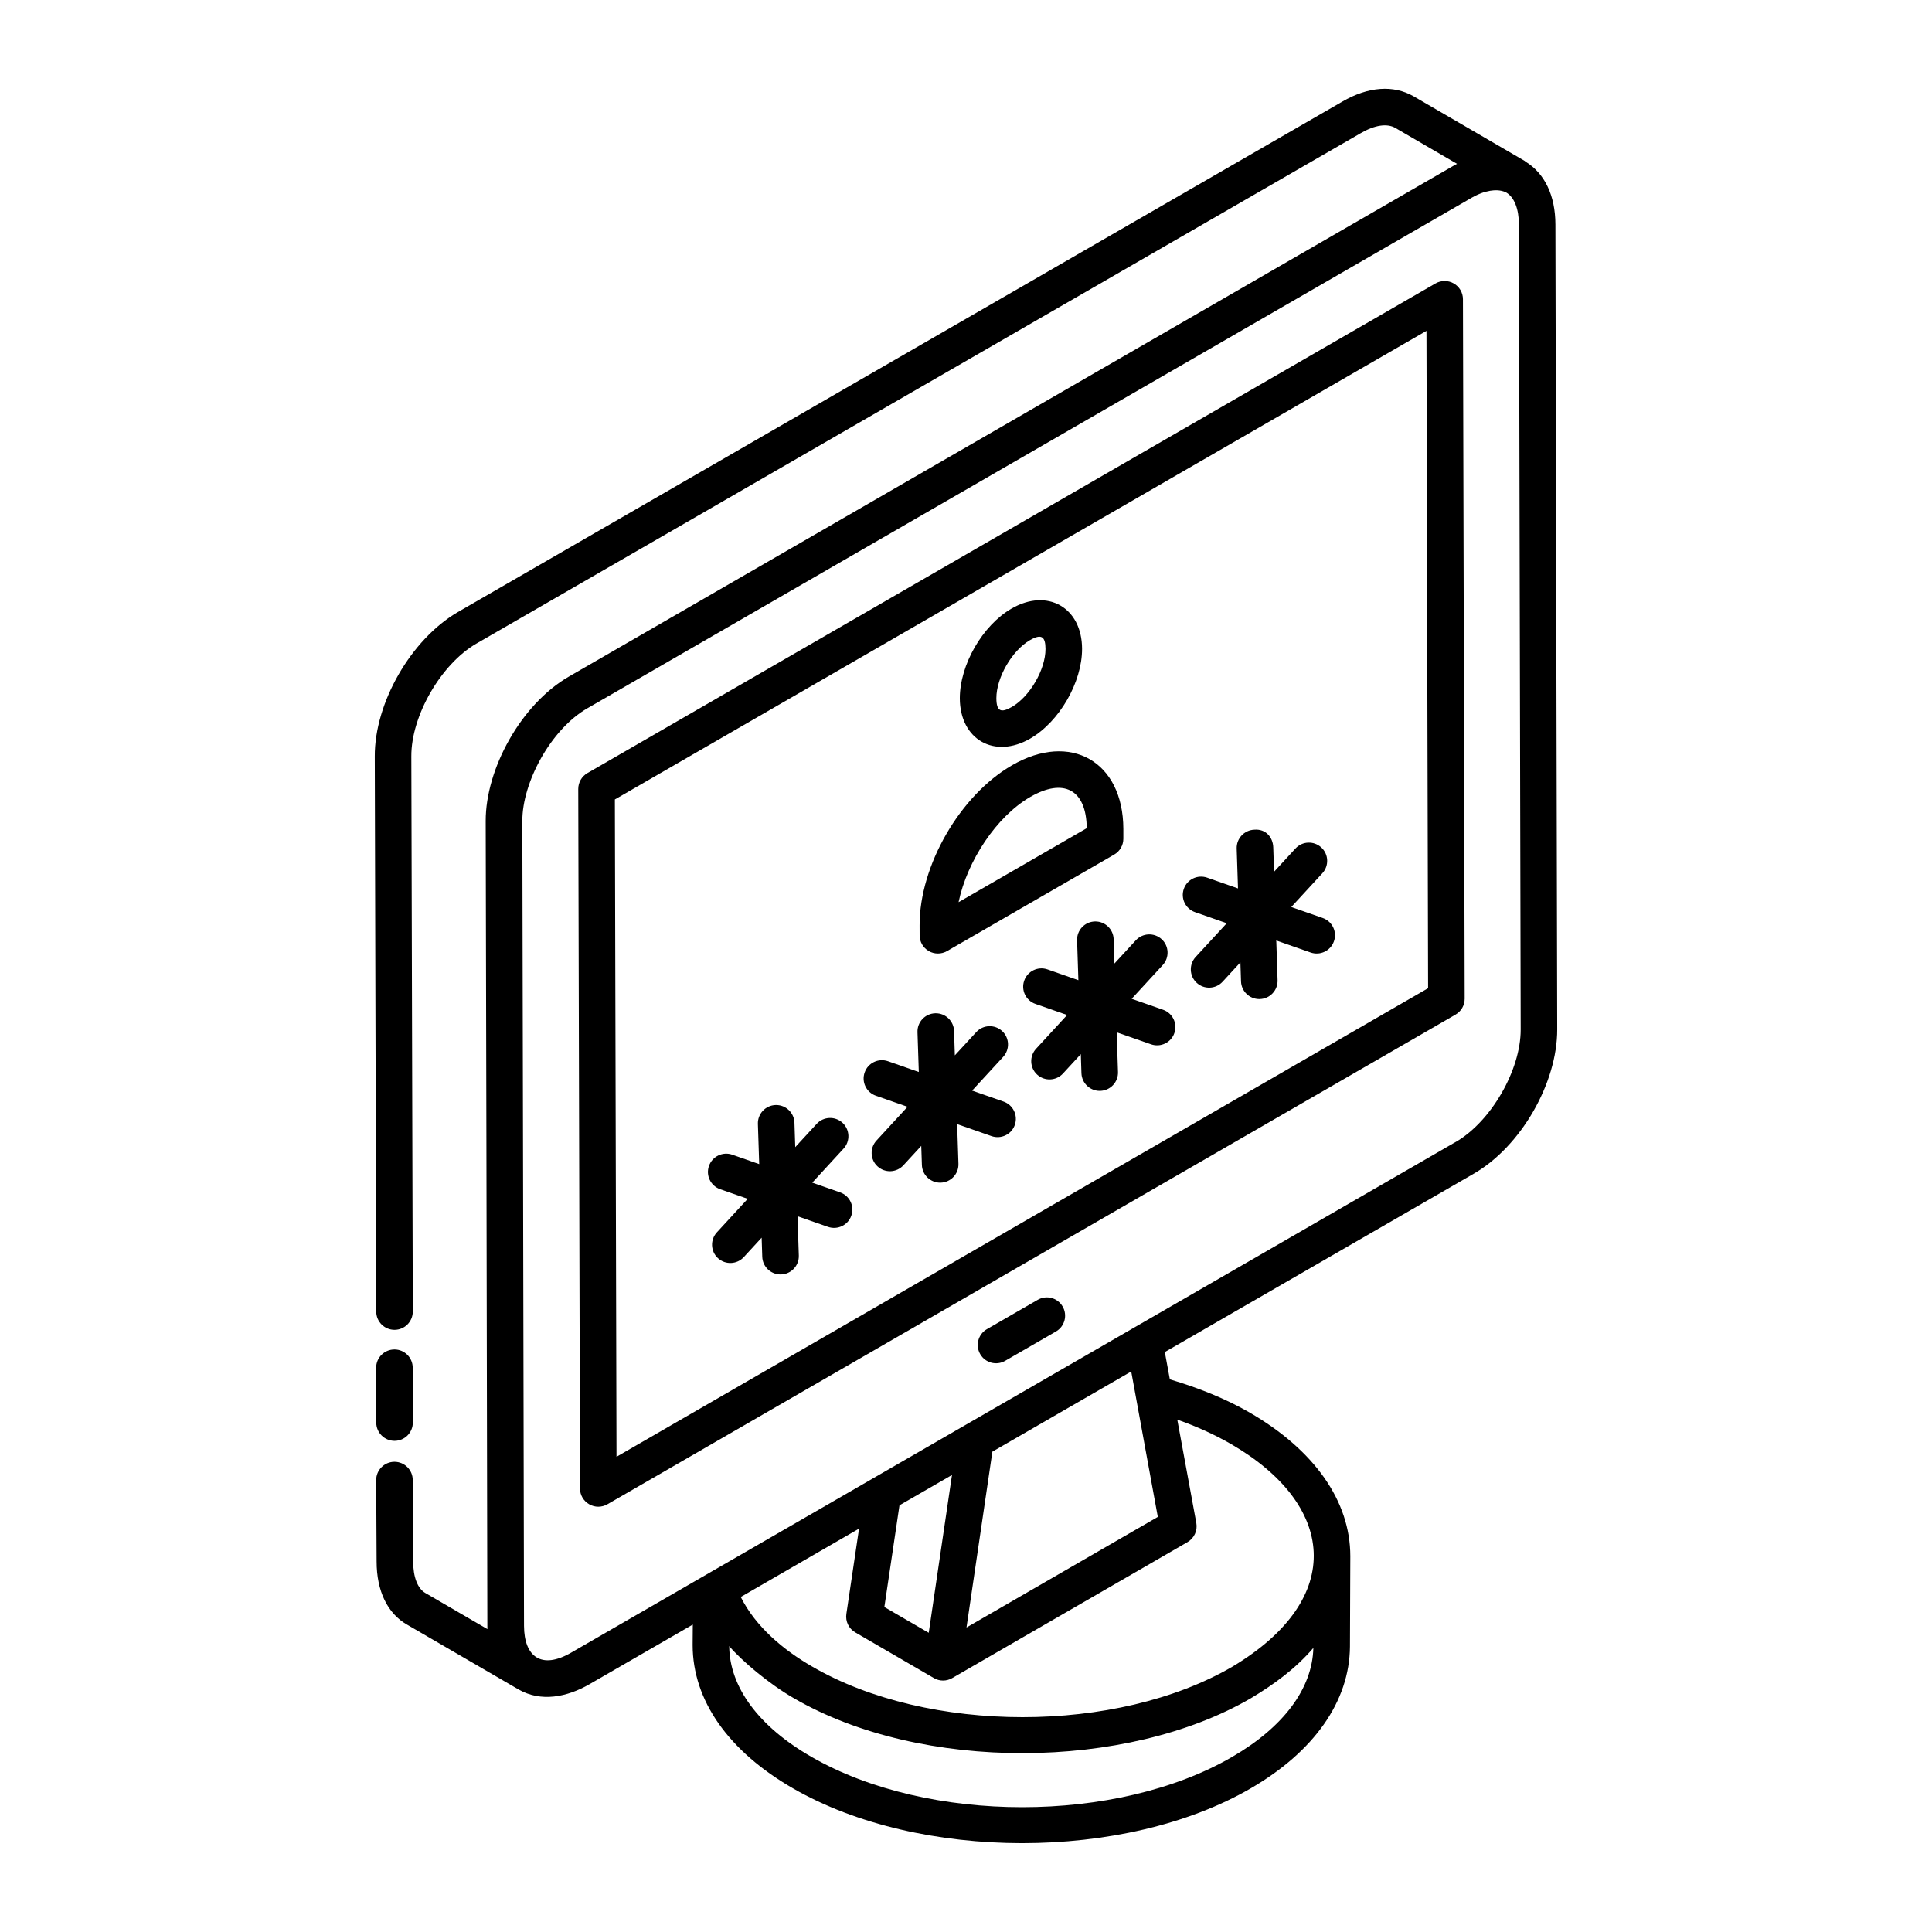 <?xml version="1.0" encoding="UTF-8"?>
<!-- Uploaded to: ICON Repo, www.svgrepo.com, Generator: ICON Repo Mixer Tools -->
<svg fill="#000000" width="800px" height="800px" version="1.1" viewBox="144 144 512 512" xmlns="http://www.w3.org/2000/svg">
 <g>
  <path d="m248.56 525.84h0.008c2.676-0.004 4.844-2.176 4.836-4.856l-0.027-14.527c-0.008-2.672-2.176-4.836-4.844-4.836l-0.012 0.004c-2.676 0.004-4.844 2.176-4.836 4.856l0.027 14.527c0.012 2.672 2.18 4.832 4.848 4.832z"/>
  <path d="m548.28 186.84c-0.086-0.055-0.133-0.145-0.223-0.195l-29.426-17.121c-5.356-3.074-12.043-2.594-18.895 1.395l-234.4 135.28c-12.422 7.246-22.094 24.066-22.016 38.281l0.387 147.11c0.008 2.668 2.176 4.832 4.844 4.832h0.008c2.676-0.004 4.844-2.18 4.836-4.859l-0.387-147.12c-0.059-10.719 7.824-24.398 17.191-29.859l234.4-135.29c3.719-2.168 6.973-2.652 9.176-1.395l16.359 9.52c-0.332 0.172-0.652 0.352-0.984 0.535l-234.38 135.34c-12.711 7.336-22.098 24.508-22.055 38.297l0.188 85.305 0.25 128c0 0.277 0.008 0.559 0.02 0.832l-16.426-9.551c-2.07-1.18-3.254-4.231-3.254-8.402l-0.113-21.566c-0.008-2.668-2.176-4.82-4.844-4.82h-0.027c-2.668 0.016-4.824 2.195-4.816 4.867l0.113 21.543c0 7.848 2.894 13.812 8.117 16.773l29.426 17.109c0.008 0.004 0.016 0.004 0.023 0.008 0.012 0.008 0.02 0.02 0.035 0.027 5.926 3.418 12.855 2.055 18.828-1.391l27.363-15.797-0.039 5.426c0 14.633 9.461 28.129 26.645 38.008 33.473 19.297 87.836 19.348 121.21-0.004 16.871-9.773 26.227-23.121 26.34-37.594l0.094-23.766v-0.16-0.004-0.02c0-14.613-9.5-28.145-26.738-38.105-6.273-3.625-13.426-6.488-21.09-8.77l-1.332-7.231 81.914-47.293c12.422-7.172 22.121-23.973 22.074-38.242l-0.477-213.28c-0.016-7.688-2.844-13.562-7.926-16.66zm-77.727 422.75c-30.637 17.789-80.668 17.777-111.52-0.008-13.957-8.02-21.676-18.445-21.789-29.344 3.312 3.879 10.492 9.98 17.137 13.805 33.723 19.602 88.152 19.234 121.18-0.031 6.148-3.684 11.809-7.832 16.492-13.293-0.258 10.738-7.887 20.98-21.508 28.871zm-0.285-82.879c27.422 15.844 30.781 40.742 0.367 58.953-30.656 17.871-80.633 17.871-111.4-0.008-7.496-4.32-14.941-10.465-18.926-18.441 0.98-0.566 33.348-19.266 31.344-18.109l-3.356 22.59c-0.293 1.965 0.633 3.906 2.356 4.902 2.914 1.695 18.195 10.578 20.836 12.109 1.496 0.879 3.359 0.875 4.856 0.004 0.98-0.566 66.523-38.445 62.344-36.031 1.777-1.027 2.715-3.055 2.348-5.07l-5.047-27.398c5.152 1.816 9.934 3.988 14.281 6.5zm-73.984 8.176-6.16 41.82-11.758-6.832 4.004-26.957zm47.5-27.426c0.41 2.242 7.5 41.012 7.051 38.535-0.98 0.566-54.027 31.23-50.703 29.309l6.859-46.602c1.109-0.641 39.223-22.645 36.793-21.242zm85.977-60.828c-27.785 16.043-235.51 135.97-234.37 135.32-7.957 4.617-12.5 1.039-12.52-7.086-0.047-21.898 0.164 79.156-0.445-213.3-0.051-10.094 7.473-24.238 17.211-29.852l234.38-135.32c1.09-0.629 2.137-1.082 3.144-1.422 0.254-0.082 0.488-0.129 0.734-0.195 0.703-0.191 1.375-0.305 2.012-0.344 0.285-0.016 0.57-0.023 0.84-0.012 0.855 0.043 1.652 0.199 2.312 0.559 0.035 0.02 0.082 0.02 0.117 0.039 2.117 1.234 3.34 4.332 3.352 8.504l0.469 213.29c0.027 10.758-7.852 24.418-17.23 29.828z"/>
  <path d="m529.26 219.11c-1.496-0.859-3.34-0.859-4.836 0l-224.76 129.77c-1.504 0.871-2.422 2.473-2.422 4.211l0.465 185.37c0 1.727 0.926 3.32 2.43 4.184 0.746 0.43 1.582 0.648 2.414 0.648s1.676-0.219 2.422-0.648l224.76-129.77c1.504-0.871 2.422-2.473 2.422-4.211l-0.461-185.37c0-1.727-0.93-3.32-2.434-4.184zm-221.88 310.95-0.434-174.2 215.08-124.18 0.434 174.2z"/>
  <path d="m419 488.47-13.465 7.773c-2.316 1.34-3.113 4.301-1.77 6.617 1.316 2.301 4.273 3.117 6.613 1.773l13.465-7.773c2.316-1.34 3.113-4.301 1.77-6.617-1.336-2.32-4.297-3.113-6.613-1.773z"/>
  <path d="m390.14 396.05c1.496 0.859 3.34 0.855 4.836-0.004l44.301-25.574c1.496-0.867 2.422-2.465 2.422-4.195v-2.629c-0.059-17.852-14.012-25.797-29.492-16.848-13.785 7.957-24.555 26.602-24.504 42.453l0.008 2.617c0.004 1.727 0.934 3.32 2.43 4.18zm26.906-40.859c8.711-5.031 14.836-2.129 14.957 8.289l-33.969 19.609c2.266-10.918 10.043-22.723 19.012-27.898z"/>
  <path d="m417 339.74c7.738-4.469 13.777-14.926 13.758-23.801-0.02-10.961-9.188-16.148-18.668-10.676-7.719 4.457-13.746 14.918-13.73 23.82 0.043 10.922 9.18 16.113 18.641 10.656zm-0.066-26.086c3.043-1.758 4.121-0.996 4.133 2.312 0.02 5.441-4.152 12.633-8.914 15.379-2.863 1.641-4.086 1.211-4.106-2.301-0.016-5.457 4.137-12.652 8.887-15.391z"/>
  <path d="m366.64 459.99-7.379-2.578 8.297-9.02c1.809-1.969 1.684-5.035-0.285-6.844s-5.035-1.684-6.852 0.289l-5.672 6.168-0.211-6.481c-0.086-2.617-2.242-4.684-4.844-4.684-0.047 0-0.105 0-0.16 0.004-2.668 0.086-4.769 2.324-4.684 5l0.348 10.656-7.144-2.496c-2.527-0.879-5.289 0.453-6.168 2.977-0.891 2.527 0.445 5.289 2.973 6.172l7.293 2.547-8.172 8.883c-1.809 1.969-1.684 5.035 0.285 6.844 1.988 1.816 5.051 1.672 6.852-0.289l4.727-5.137 0.164 5.051c0.086 2.617 2.242 4.684 4.844 4.684 0.047 0 0.105 0 0.16-0.004 2.668-0.086 4.769-2.324 4.684-5l-0.344-10.422 8.09 2.824c2.496 0.867 5.285-0.422 6.168-2.977 0.895-2.519-0.441-5.285-2.969-6.168z"/>
  <path d="m409.96 435.93-8.34-2.91 8.234-8.949c1.809-1.969 1.684-5.035-0.285-6.844-1.977-1.801-5.035-1.684-6.852 0.289l-5.672 6.164-0.211-6.473c-0.086-2.617-2.242-4.684-4.844-4.684-0.047 0-0.105 0-0.16 0.004-2.668 0.086-4.769 2.324-4.684 5l0.348 10.559-8.18-2.856c-2.527-0.871-5.289 0.453-6.168 2.977-0.891 2.527 0.445 5.289 2.973 6.172l8.391 2.93-8.238 8.953c-1.809 1.969-1.684 5.035 0.285 6.844 1.988 1.816 5.051 1.672 6.852-0.289l4.734-5.144 0.168 5.062c0.086 2.617 2.242 4.684 4.844 4.684 0.047 0 0.105 0 0.16-0.004 2.668-0.086 4.769-2.324 4.684-5l-0.344-10.516 9.117 3.184c2.496 0.867 5.285-0.422 6.168-2.977 0.879-2.527-0.453-5.289-2.981-6.176z"/>
  <path d="m452.24 411.6-8.332-2.91 8.23-8.945c1.809-1.969 1.684-5.035-0.285-6.844-1.977-1.801-5.023-1.684-6.852 0.289l-5.664 6.156-0.211-6.465c-0.086-2.621-2.242-4.688-4.844-4.688-0.047 0-0.105 0-0.16 0.004-2.668 0.086-4.769 2.324-4.684 4.996l0.344 10.566-8.188-2.859c-2.516-0.879-5.297 0.453-6.168 2.977-0.891 2.527 0.445 5.289 2.973 6.172l8.398 2.934-8.234 8.953c-1.809 1.969-1.684 5.035 0.285 6.844 1.988 1.816 5.051 1.672 6.852-0.289l4.727-5.137 0.164 5.047c0.086 2.621 2.242 4.688 4.844 4.688 0.047 0 0.105 0 0.16-0.004 2.668-0.086 4.769-2.324 4.684-4.996l-0.344-10.52 9.113 3.184c2.496 0.867 5.285-0.422 6.168-2.977 0.883-2.527-0.453-5.293-2.977-6.176z"/>
  <path d="m494.54 387.28-8.332-2.91 8.23-8.945c1.809-1.969 1.684-5.035-0.285-6.844-1.977-1.809-5.035-1.684-6.852 0.289l-5.664 6.16-0.211-6.465c-0.086-2.672-1.988-4.934-5.004-4.684-2.668 0.086-4.769 2.324-4.684 4.996l0.344 10.566-8.188-2.859c-2.527-0.871-5.297 0.453-6.168 2.977-0.891 2.527 0.445 5.289 2.973 6.172l8.398 2.934-8.242 8.949c-1.809 1.969-1.684 5.035 0.285 6.844 1.988 1.816 5.051 1.672 6.852-0.289l4.727-5.141 0.164 5.043c0.086 2.621 2.242 4.688 4.844 4.688 0.047 0 0.105 0 0.16-0.004 2.668-0.086 4.769-2.324 4.684-4.996l-0.344-10.52 9.113 3.184c2.496 0.867 5.285-0.422 6.168-2.977 0.891-2.523-0.445-5.285-2.969-6.168z"/>
 </g>
</svg>